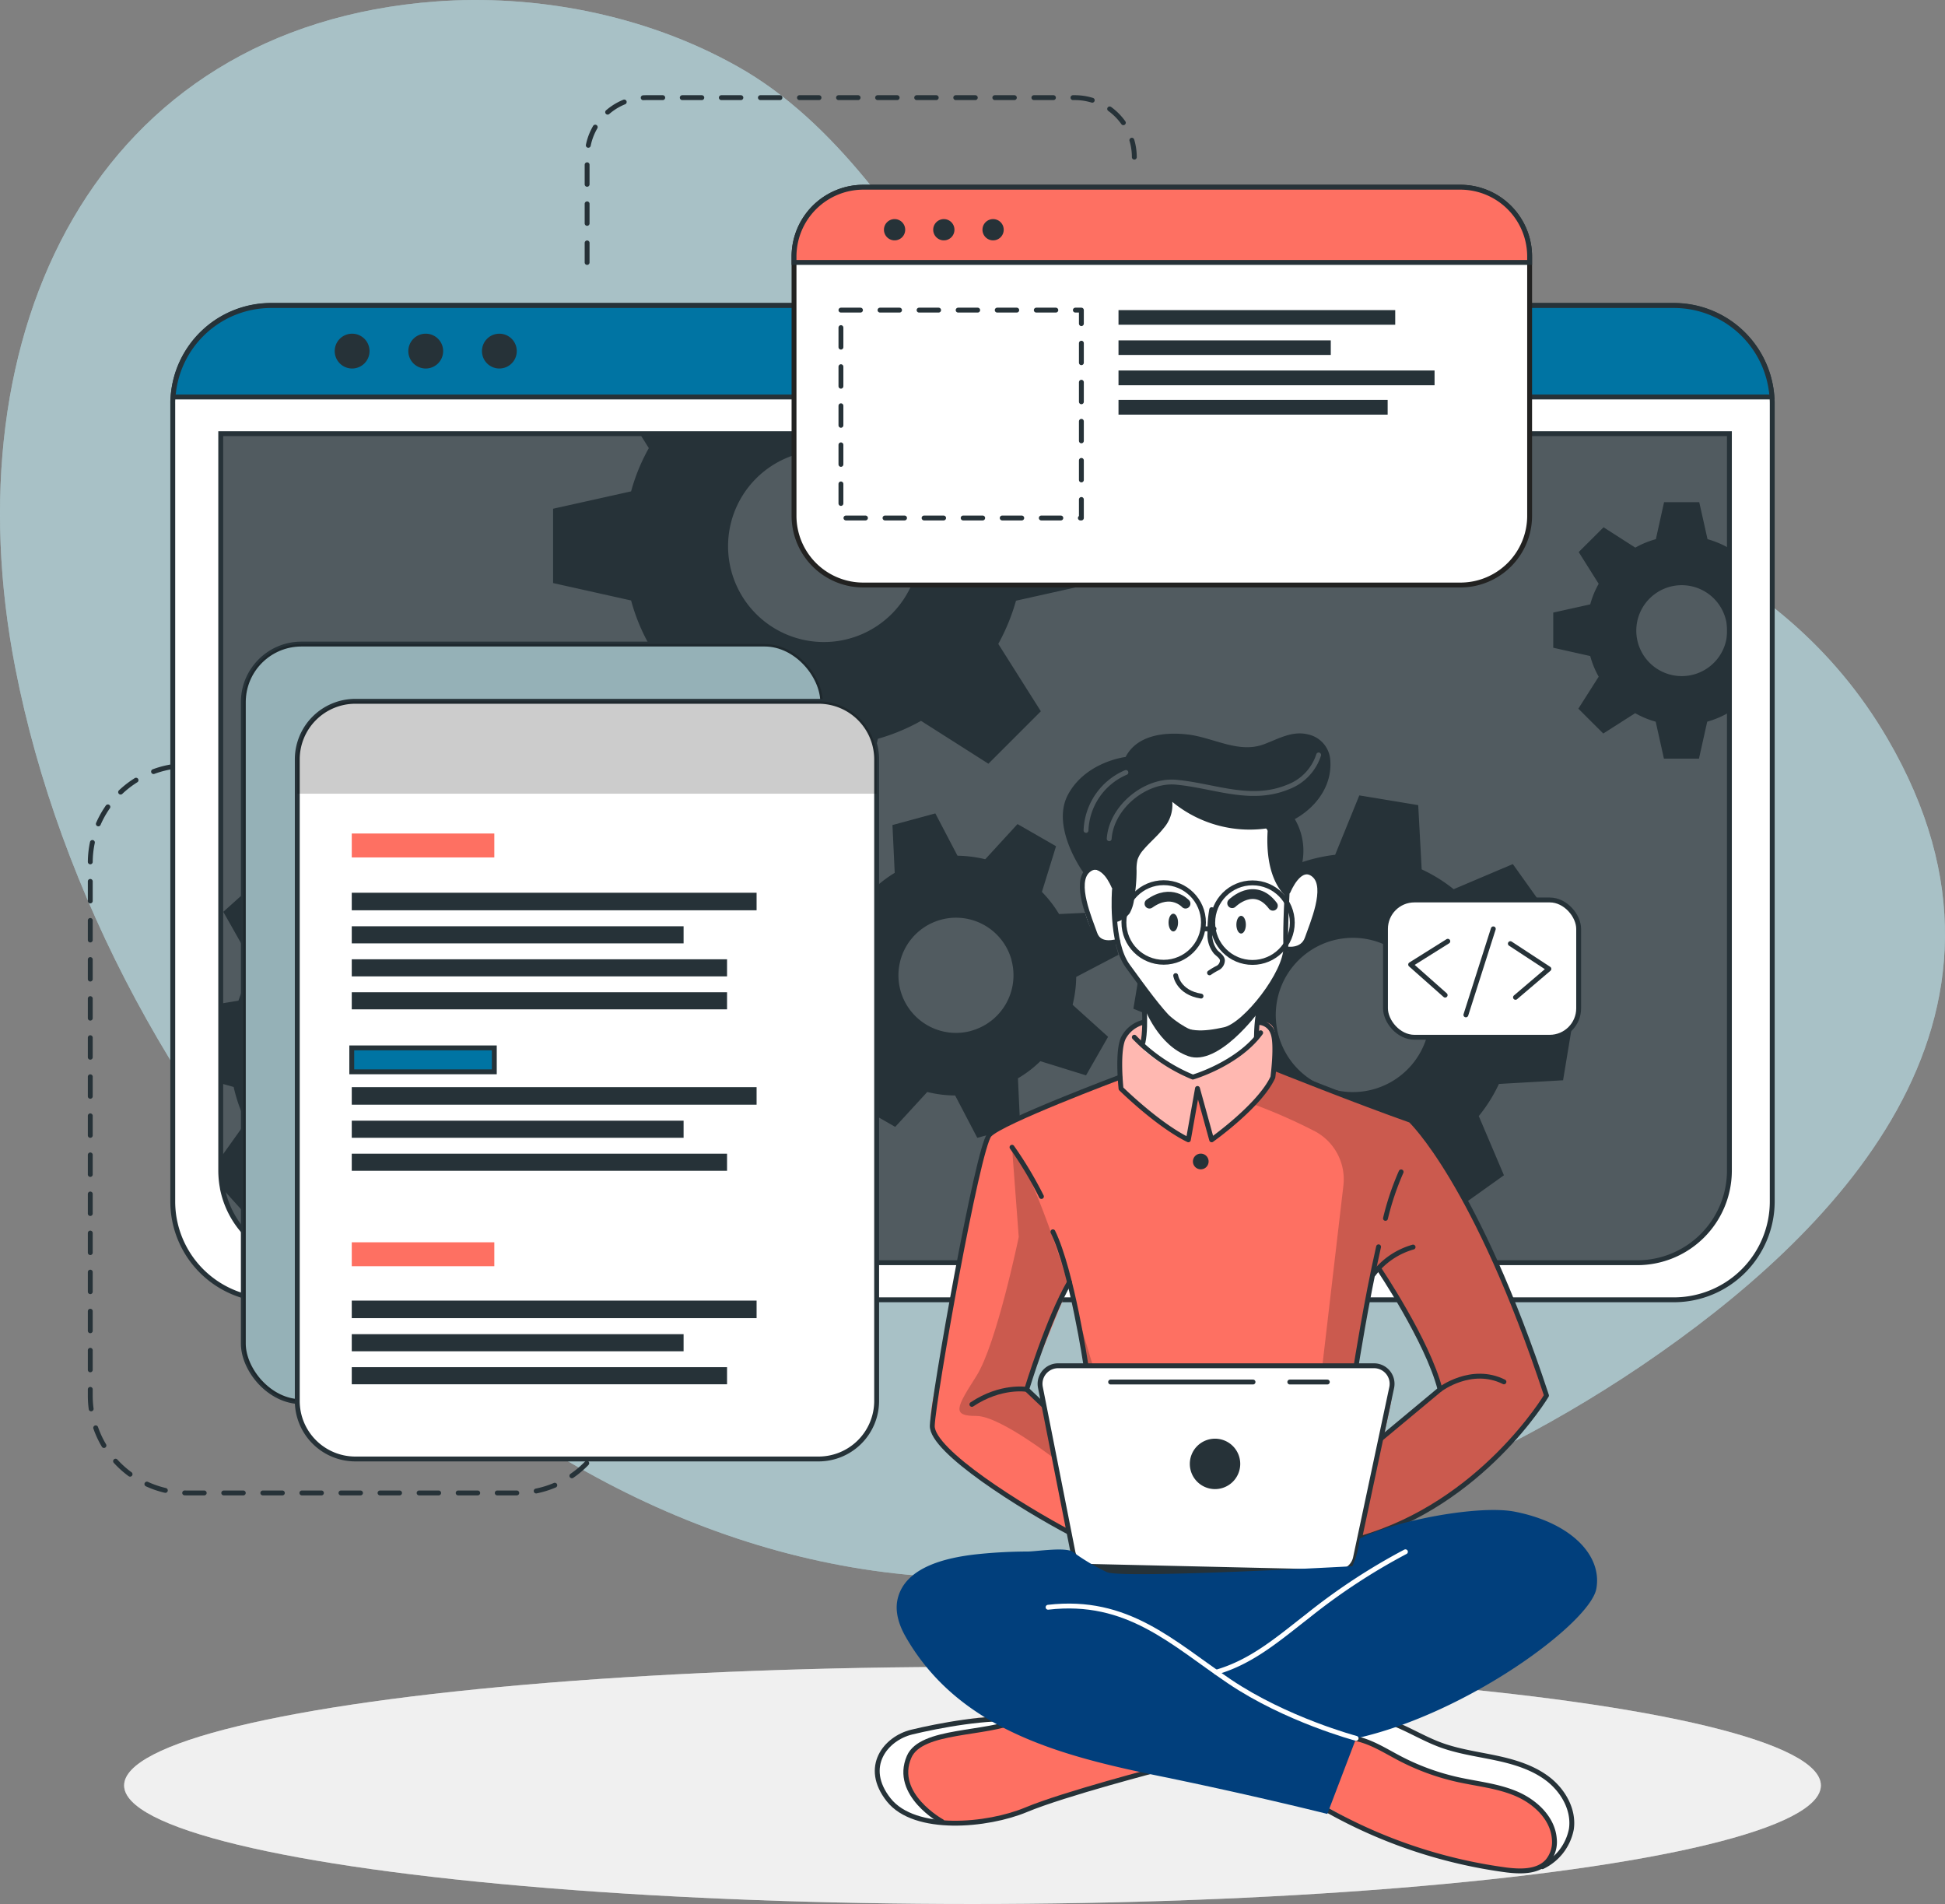 <svg id="Layer_1" data-name="Layer 1" xmlns="http://www.w3.org/2000/svg" viewBox="0 0 439.08 429.77"><rect x="0" y="0" width="439.08" height="429.77" fill="#808080" stroke="none"/><defs><style>.cls-1{opacity:0.7;}.cls-12,.cls-2,.cls-3{fill:#badde5;}.cls-3{opacity:0.7;}.cls-13,.cls-20,.cls-3,.cls-6,.cls-9{isolation:isolate;}.cls-11,.cls-17,.cls-19,.cls-20,.cls-21,.cls-22,.cls-24,.cls-4{fill:none;}.cls-10,.cls-11,.cls-12,.cls-16,.cls-17,.cls-19,.cls-21,.cls-22,.cls-4,.cls-7{stroke:#263238;}.cls-17,.cls-19,.cls-20,.cls-21,.cls-22,.cls-24,.cls-4,.cls-7{stroke-linecap:round;stroke-linejoin:round;}.cls-10,.cls-11,.cls-12,.cls-15,.cls-16,.cls-17,.cls-20,.cls-24,.cls-4,.cls-7{stroke-width:1.1px;}.cls-4{stroke-dasharray:4.41;}.cls-5{fill:#e0e0e0;}.cls-15,.cls-18,.cls-6,.cls-7,.cls-9{fill:#fff;}.cls-6{opacity:0.5;}.cls-8{fill:#263238;}.cls-13,.cls-20,.cls-9{opacity:0.2;}.cls-10{fill:#0074a3;}.cls-10,.cls-11,.cls-12,.cls-15,.cls-16{stroke-miterlimit:10;}.cls-14,.cls-16{fill:#fe7062;}.cls-15{stroke:#222221;}.cls-19{stroke-width:2.21px;}.cls-20,.cls-24{stroke:#fff;}.cls-21{stroke-width:1.1px;}.cls-22{stroke-width:1.1px;}.cls-23{fill:#013f7c;}</style></defs><g id="freepik--background-simple--inject-38" class="cls-1"><path class="cls-2" d="M456.55,209.11c-48.74-83.48-180.95-53.75-207.95-94.35C234.77,94,219.3,69.87,196.86,57.34c-21.39-12-46.19-16.21-67.81-14.63C51.84,48.36,19.11,117.44,33.94,193.3,53.74,294.49,143.44,397.86,250,398.58c55.74.42,109-19.58,150.7-47.71l.93-.63C443.33,321.85,493.77,272.84,456.55,209.11Z" transform="translate(-30.46 -42.39)"/><path class="cls-3" d="M456.55,209.11c-48.74-83.48-180.95-53.75-207.95-94.35C234.77,94,219.3,69.87,196.86,57.34c-21.39-12-46.19-16.21-67.81-14.63C51.84,48.36,19.11,117.44,33.94,193.3,53.74,294.49,143.44,397.86,250,398.58c55.74.42,109-19.58,150.7-47.71l.93-.63C443.33,321.85,493.77,272.84,456.55,209.11Z" transform="translate(-30.46 -42.39)"/></g><g id="freepik--Lines--inject-38"><path class="cls-4" d="M78.19,215.18H72.77a21.93,21.93,0,0,0-21.93,21.93V357.45a21.93,21.93,0,0,0,21.93,21.93h74.36a21.93,21.93,0,0,0,21.93-21.93h0" transform="translate(-30.46 -42.39)"/><path class="cls-4" d="M163,101.63V77.86a13.43,13.43,0,0,1,13.4-13.43h96.7a13.43,13.43,0,0,1,13.43,13.43h0" transform="translate(-30.46 -42.39)"/></g><g id="freepik--Shadow--inject-38"><ellipse class="cls-5" cx="219.54" cy="403.01" rx="191.52" ry="26.76"/><ellipse class="cls-6" cx="219.54" cy="403.01" rx="191.52" ry="26.76"/></g><g id="freepik--Window--inject-38"><path class="cls-7" d="M430.54,133.52V313.58a22.2,22.2,0,0,1-22.19,22.2H91.65a22.2,22.2,0,0,1-22.19-22.2V133.52a11.86,11.86,0,0,1,.07-1.56,22.18,22.18,0,0,1,22.12-20.64h316.7A22.18,22.18,0,0,1,430.47,132,14.91,14.91,0,0,1,430.54,133.52Z" transform="translate(-30.46 -42.39)"/><path class="cls-8" d="M80.26,140.28H420.87V306.61a20.8,20.8,0,0,1-20.8,20.8h-299a20.8,20.8,0,0,1-20.8-20.8V140.28h0Z" transform="translate(-30.46 -42.39)"/><path class="cls-9" d="M420.88,140.28V306.61a20.7,20.7,0,0,1-20.57,20.8H100.83a20.7,20.7,0,0,1-20.57-20.8V140.28Z" transform="translate(-30.46 -42.39)"/><path class="cls-10" d="M430.47,132H69.53a22.18,22.18,0,0,1,22.12-20.64h316.7A22.18,22.18,0,0,1,430.47,132Z" transform="translate(-30.46 -42.39)"/><path class="cls-8" d="M113.88,121.64a3.93,3.93,0,1,1-3.93-3.93,3.93,3.93,0,0,1,3.93,3.93Z" transform="translate(-30.46 -42.39)"/><path class="cls-8" d="M130.5,121.64a3.93,3.93,0,1,1-3.93-3.93,3.93,3.93,0,0,1,3.93,3.93Z" transform="translate(-30.46 -42.39)"/><circle class="cls-8" cx="112.73" cy="79.25" r="3.93"/><path class="cls-11" d="M420.87,140.28V306.61a20.8,20.8,0,0,1-20.8,20.8h-299a20.8,20.8,0,0,1-20.4-16.76v-.06a21.51,21.51,0,0,1-.38-4V140.28Z" transform="translate(-30.46 -42.39)"/><path class="cls-8" d="M420.55,166a20.94,20.94,0,0,0-4.62-1.91l-1.87-8.35h-7.94l-1.85,8.35a20,20,0,0,0-4.64,1.91l-7.17-4.59L386.85,167l4.51,7.17a20,20,0,0,0-1.91,4.64l-8.35,1.85v7.94l8.35,1.87a20.14,20.14,0,0,0,1.91,4.66l-4.59,7.22,5.62,5.61,7.21-4.59a20.39,20.39,0,0,0,4.63,1.92l1.86,8.34H414l1.86-8.34a21,21,0,0,0,4.62-1.92l.37.24V165.8Zm-10.44,29a10.26,10.26,0,1,1,10.26-10.26h0A10.25,10.25,0,0,1,410.12,195Z" transform="translate(-30.46 -42.39)"/><path class="cls-8" d="M277.45,174.05V157.31l-17.6-3.91a45.42,45.42,0,0,0-4-9.77l2.13-3.35h-83.1l2.05,3.26a43,43,0,0,0-4,9.76l-17.61,3.92V174l17.61,3.93a43.62,43.62,0,0,0,4,9.84L167.26,203l11.85,11.84,15.2-9.68a44.67,44.67,0,0,0,9.77,4.05L208,226.74h16.7l3.94-17.59a44.64,44.64,0,0,0,9.74-4.05l15.21,9.68,11.84-11.84-9.61-15.21a46,46,0,0,0,4-9.75Zm-61,13.26a21.63,21.63,0,1,1,21.63-21.63,21.62,21.62,0,0,1-21.63,21.63Z" transform="translate(-30.46 -42.39)"/><path class="cls-8" d="M166.38,289l.71-13.29-13.77-3.88a37.57,37.57,0,0,0-2.82-7.9l8.32-11.68-8.92-9.89-12.46,7a36.25,36.25,0,0,0-7.59-3.63l-2.38-14.12L114.19,231l-3.84,13.81a34.56,34.56,0,0,0-7.9,2.8L90.78,239.3l-9.91,8.91,7.06,12.47a35,35,0,0,0-3.64,7.58l-4,.66v18l2.92.82A34.61,34.61,0,0,0,86,295.65l-5.74,8.05.38,6.89v.06l5.93,6.57,12.48-7.05a34.67,34.67,0,0,0,7.61,3.67L109,327.4h0l.11.57,13.28.7.35-1.27h0l3.49-12.53a36,36,0,0,0,7.94-2.8l11.65,8.3,9.9-8.9-7-12.48a34.31,34.31,0,0,0,3.59-7.57Zm-35.27-20.75a17.2,17.2,0,1,0-1.29,24.29h0a17.2,17.2,0,0,0,1.28-24.24Z" transform="translate(-30.46 -42.39)"/><path class="cls-8" d="M272.6,269.19a27.25,27.25,0,0,0,.81-6.29l9.55-5-2.64-9.69-10.78.5a27.17,27.17,0,0,0-3.87-5l3.19-10.31-8.7-5-7.28,7.94a28.8,28.8,0,0,0-6.27-.8l-5-9.55-9.68,2.63.51,10.79a27.17,27.17,0,0,0-5,3.87l-10.32-3.19-5,8.69,8,7.27a26,26,0,0,0-.79,6.27l-9.57,5L212.4,277l10.8-.51a25.24,25.24,0,0,0,3.85,5l-3.21,10.26,8.71,5,7.24-7.88a26.18,26.18,0,0,0,6.29.79l5,9.56,9.68-2.63-.43-9.22-.07-1.58a26.11,26.11,0,0,0,5.06-3.87l10.31,3.2,4.26-7.44.72-1.26Zm-22.87,5.88a13,13,0,1,1,9.08-16l0,.09a13,13,0,0,1-9.1,15.9Z" transform="translate(-30.46 -42.39)"/><path class="cls-8" d="M383.32,286.23l2.2-13.3-13.46-5.41a35.38,35.38,0,0,0-1.93-8.3l9.69-10.79-7.84-11-13.36,5.67a35.38,35.38,0,0,0-7.22-4.48l-.78-14.49-13.3-2.2-5.45,13.4a37.28,37.28,0,0,0-8.27,1.95l-10.82-9.69-10.95,7.84,5.68,13.35a36.45,36.45,0,0,0-4.05,6.29c-.15.31-.31.62-.45.93l-14.48.8-2.21,13.28,2.18.88,11.28,4.55a35.56,35.56,0,0,0,1.93,8.26L292,294.63l7.85,11,13.35-5.7a35.22,35.22,0,0,0,7.21,4.52l.75,14.42,13.29,2.2,5.44-13.3a35.13,35.13,0,0,0,8.28-1.94l10.8,9.69,11-7.85-5.68-13.36a34.78,34.78,0,0,0,4.55-7.25Zm-37.3-.6a17.41,17.41,0,1,1,4-24.29h0a17.4,17.4,0,0,1-4,24.29Z" transform="translate(-30.46 -42.39)"/></g><g id="freepik--Graphics--inject-38"><rect class="cls-12" x="54.93" y="145.38" width="130.8" height="171.01" rx="13.11"/><rect class="cls-13" x="54.93" y="145.38" width="130.8" height="171.01" rx="13.11"/><path class="cls-7" d="M228.36,213.8V358.59a13.11,13.11,0,0,1-13.1,13.12H110.67a13.11,13.11,0,0,1-13.1-13.12h0V213.8a13.11,13.11,0,0,1,13.1-13.11H215.25a13.11,13.11,0,0,1,13.11,13.11Z" transform="translate(-30.46 -42.39)"/><path class="cls-13" d="M228.36,213.8v7.75H97.57V213.8a13.11,13.11,0,0,1,13.1-13.11H215.25a13.11,13.11,0,0,1,13.11,13.11Z" transform="translate(-30.46 -42.39)"/><rect class="cls-14" x="79.41" y="188.14" width="32.18" height="5.4"/><rect class="cls-10" x="79.41" y="236.53" width="32.18" height="5.4"/><rect class="cls-14" x="79.41" y="280.41" width="32.18" height="5.4"/><rect class="cls-8" x="79.41" y="201.51" width="91.39" height="3.96"/><rect class="cls-8" x="79.41" y="209.08" width="74.91" height="3.86"/><rect class="cls-8" x="79.41" y="216.53" width="84.72" height="3.86"/><rect class="cls-8" x="79.41" y="223.97" width="84.72" height="3.86"/><rect class="cls-8" x="79.41" y="245.39" width="91.39" height="3.96"/><rect class="cls-8" x="79.41" y="252.96" width="74.91" height="3.86"/><rect class="cls-8" x="79.41" y="260.41" width="84.72" height="3.86"/><rect class="cls-8" x="79.41" y="293.57" width="91.39" height="3.96"/><rect class="cls-8" x="79.41" y="301.15" width="74.91" height="3.86"/><rect class="cls-8" x="79.41" y="308.6" width="84.72" height="3.86"/><path class="cls-15" d="M375.77,100.29v58.52a15.63,15.63,0,0,1-15.63,15.63H225.35a15.63,15.63,0,0,1-15.64-15.62h0V100.29a15.65,15.65,0,0,1,15.64-15.64H360.13A15.64,15.64,0,0,1,375.77,100.29Z" transform="translate(-30.46 -42.39)"/><path class="cls-16" d="M375.77,100.29v1.34H209.71v-1.34a15.65,15.65,0,0,1,15.64-15.64H360.13A15.64,15.64,0,0,1,375.77,100.29Z" transform="translate(-30.46 -42.39)"/><path class="cls-8" d="M234.11,95.94a2.4,2.4,0,1,1,0-3.39h0A2.41,2.41,0,0,1,234.11,95.94Z" transform="translate(-30.46 -42.39)"/><path class="cls-8" d="M245.23,95.94a2.4,2.4,0,1,1,0-3.39h0A2.41,2.41,0,0,1,245.23,95.94Z" transform="translate(-30.46 -42.39)"/><path class="cls-8" d="M256.35,95.94a2.4,2.4,0,1,1,0-3.39h0A2.41,2.41,0,0,1,256.35,95.94Z" transform="translate(-30.46 -42.39)"/><rect class="cls-4" x="189.84" y="70" width="54.28" height="46.92"/><rect class="cls-8" x="252.5" y="70" width="62.47" height="3.3"/><rect class="cls-8" x="252.5" y="76.83" width="47.92" height="3.29"/><rect class="cls-8" x="252.5" y="83.63" width="71.35" height="3.33"/><rect class="cls-8" x="252.5" y="90.26" width="60.76" height="3.33"/><rect class="cls-7" x="312.77" y="203.14" width="43.61" height="30.99" rx="6.53"/><polyline class="cls-17" points="326.84 212.46 318.45 217.72 326.24 224.62"/><polyline class="cls-17" points="342.12 225.12 349.66 218.7 340.96 213"/><line class="cls-17" x1="330.92" y1="229.08" x2="337.11" y2="209.66"/></g><g id="freepik--Character--inject-38"><path class="cls-14" d="M296.86,440.47s-29,8.31-33.05,9.75c-3.68,1.3-13.66,4.8-21.15,3.71a15.68,15.68,0,0,1-2.14-.46c-7.59-2.26-11-4.37-12-9.14s2.78-8.29,6.42-10.54,23.38-4.6,23.38-4.6l4.77,1.4h0Z" transform="translate(-30.46 -42.39)"/><path class="cls-18" d="M242.66,453.93a15.68,15.68,0,0,1-2.14-.46c-7.59-2.26-11-4.37-12-9.14s2.78-8.29,6.42-10.54,23.38-4.6,23.38-4.6l4.77,1.4c-4.32,2-20.4,3.09-23.91,5.11s-5.2,5.82-3.13,11C237.16,449.4,240.12,452.05,242.66,453.93Z" transform="translate(-30.46 -42.39)"/><path class="cls-17" d="M292.5,441.65s-21.78,5.64-30.42,9.25-25.11,5.19-31-2.25-.68-13.86,5.19-15.29,17.74-3.68,24.22-2.77" transform="translate(-30.46 -42.39)"/><path class="cls-17" d="M243.09,453.54s-11.08-6.08-7.4-14.6c2.72-6.28,17.5-4.92,24.82-8.35" transform="translate(-30.46 -42.39)"/><path class="cls-14" d="M385.19,455.28c-.3,3-1.35,5.81-4.35,7.58-2,1.18-4.84,1.88-8.91,1.84-10.17-.13-29.29-7.4-29.29-7.4l-17.9-9.9,9.31-14.73,2.55-4,6.58,1.48s5.45,3.09,10.93,5.55,18.79,3,23.48,6.77S385.7,450.34,385.19,455.28Z" transform="translate(-30.46 -42.39)"/><path class="cls-18" d="M385.19,455.28c-.3,3-1.35,5.81-4.35,7.58a13.4,13.4,0,0,0-.5-8.94c-2-4.49-8.51-8.45-17.07-9.11s-15.11-4.66-18.54-6.45c-2.68-1.39-8.33-4.43-10.68-5.69l2.55-4,6.58,1.48s5.45,3.09,10.93,5.55,18.79,3,23.48,6.77S385.7,450.34,385.19,455.28Z" transform="translate(-30.46 -42.39)"/><path class="cls-17" d="M328.71,450.18a112.91,112.91,0,0,0,41.9,14.31c3.26.39,7.05.45,9.23-2a6.84,6.84,0,0,0,1.5-5.11c-.39-4.6-4.26-8.24-8.5-10.07s-8.91-2.25-13.42-3.26a53.38,53.38,0,0,1-12.9-4.72c-3.24-1.69-6.37-3.74-9.94-4.5s-7.82.16-9.73,3.28" transform="translate(-30.46 -42.39)"/><path class="cls-17" d="M378.64,463.74a11.9,11.9,0,0,0,6.55-8.46c.65-4.33-1.82-8.69-5.29-11.35s-7.82-3.92-12.11-4.81S359.11,437.63,355,436c-6.27-2.46-12.46-7.3-19-5.57" transform="translate(-30.46 -42.39)"/><path class="cls-14" d="M348.91,295.26l-30.29-11.52-.38-.15s.11-.8.2-2c.19-2.42.29-6.36-.85-7.69-1.69-2-6.47-.32-11.14-2.46s-13.3,1.69-13.3,1.69-6.24-1.15-9,3.35c-1.4,3.63-.92,9-.92,9l-.57.2c-3.61,1.35-23.25,8.74-27.4,11.71-4.59,3.25-9.67,36.62-11.3,46.42s-4.53,18.63-3.06,22,22.57,19.62,34.71,23.81,55.19,3,55.19,3,.7-.19,1.95-.59c7.28-2.34,33.11-12,46.82-34.68C379.59,357.39,366.31,313.86,348.91,295.26Zm-81.84,56.13c-2.23,1.58-1,7.7-1,7.7l-3.79-3.34,9.52-23.41,4.06,18S269.3,349.82,267.07,351.39Zm76.16,14.87c-1.05.54,3-10.71,1.08-13.26s-7.71-2.31-7.71-2.31l.49-3.07,3.43-17.6,1.14-1.35s11.78,20.19,13.89,27.31C355.55,356,342.71,366.26,343.23,366.26Z" transform="translate(-30.46 -42.39)"/><path class="cls-18" d="M291.72,222.25l-15.64,16.6s-2.15,1.91-1.3,6.72,2.85,9,4.36,9.28a21,21,0,0,0,3.62.32s3.35,7.26,5.73,10.11c0,0,.82,11.21.38,14.32,0,0,5.62,4.91,10.91,5.53s13.46-7.48,13.46-7.48l2-9.92s4.8-7.28,5.12-9.22,2.52-1.44,3.6-2.4,3.57-5.23,4-9.27.44-8.68-4.25-7.32c-4.07-1.09-1.52-9.69-1.52-9.69l-7.15-6.3Z" transform="translate(-30.46 -42.39)"/><path class="cls-6" d="M318.62,283.74a19.57,19.57,0,0,1-.81,1.81c-2.58,4.86-13.82,14.13-13.82,14.13l-3.4-10.45-1.86,10.45c-3.75-1.64-15.19-11.55-15.19-11.55s-.39-.93-.86-2.38l.57-.2s-.48-5.41.92-9c2.74-4.5,9-3.35,9-3.35s8.63-3.83,13.3-1.69,9.45.48,11.14,2.46.65,9.66.65,9.66Z" transform="translate(-30.46 -42.39)"/><path class="cls-13" d="M348.91,295.26l-30.29-11.52-.38-.15s.11-.8.2-2l-.63,3.93-4.48,6.08a123.59,123.59,0,0,1,14,6.16,12.28,12.28,0,0,1,6.4,12.24l-5.58,47.75-2.29,27.11,6.91,7.17c7.28-2.34,33.11-12,46.82-34.68C379.59,357.39,366.31,313.86,348.91,295.26Zm-5.68,71c-1.05.54,3-10.71,1.08-13.26s-7.71-2.31-7.71-2.31l.49-3.07,3.43-17.6,1.14-1.35s11.78,20.19,13.89,27.31C355.55,356,342.71,366.26,343.23,366.26Z" transform="translate(-30.46 -42.39)"/><path class="cls-13" d="M277.87,353l-4.71-15.74s-8.45-28.81-14.24-35.91l1.52,20.26s-5,24.2-9.57,31.39-5.59,9,0,9,19.2,10.84,19.2,10.84l-1.05-9ZM266,359.09l-3.79-3.34,9.52-23.41,4.06,18s-6.52-.49-8.75,1.08S266,359.09,266,359.09Z" transform="translate(-30.46 -42.39)"/><path class="cls-17" d="M288.49,265.28s.86,8.49,0,12.37" transform="translate(-30.46 -42.39)"/><path class="cls-17" d="M314.11,276.51a36.3,36.3,0,0,1,.94-8.11" transform="translate(-30.46 -42.39)"/><path class="cls-17" d="M316.38,228.58s5.14,6.45,4.87,11.33-.65,10.66-.52,16.32-9.09,17.52-13.83,18.57-8.82,1.32-11.85-1.71-6.06-7.24-10-12.64-3-17.25-3-17.25" transform="translate(-30.46 -42.39)"/><path class="cls-17" d="M304,247.71a26.82,26.82,0,0,0-.4,5.37,6.06,6.06,0,0,0,1.32,4.2c.57.58,1.39,1.05,1.5,1.85a2,2,0,0,1-1.06,1.75,15,15,0,0,0-1.85,1.1" transform="translate(-30.46 -42.39)"/><path class="cls-17" d="M295.87,262.6s.59,3.83,5.72,4.63" transform="translate(-30.46 -42.39)"/><path class="cls-8" d="M296.4,250.63c0,1.11-.48,2-1.07,2s-1.07-.89-1.07-2,.48-2,1.07-2S296.4,249.53,296.4,250.63Z" transform="translate(-30.46 -42.39)"/><path class="cls-8" d="M311.71,251.11c0,1.11-.48,2-1.07,2s-1.07-.9-1.07-2,.48-2,1.07-2S311.71,250,311.71,251.11Z" transform="translate(-30.46 -42.39)"/><path class="cls-19" d="M308.62,246.26s5-5,9.19.58" transform="translate(-30.46 -42.39)"/><path class="cls-19" d="M298.09,246.36s-3.16-3.54-8.14,0" transform="translate(-30.46 -42.39)"/><path class="cls-8" d="M288.87,270s3.05,8.4,9.86,10.79,15.85-10,15.85-10l-.47-1.61s-5.93,7.7-12.52,6.39-13.1-10.25-13.1-10.25Z" transform="translate(-30.46 -42.39)"/><path class="cls-17" d="M282.76,254.85s-4.06,1.43-5.14-1.73-4.78-11.49-1.54-14.27,5.84,3.67,5.84,3.67" transform="translate(-30.46 -42.39)"/><path class="cls-17" d="M320.72,256.57s3.77.76,4.85-2.4,4.78-11.49,1.54-14.27-5.84,3.67-5.84,3.67" transform="translate(-30.46 -42.39)"/><path class="cls-8" d="M281.92,250.63a5.6,5.6,0,0,0,3.56-2.1,8.56,8.56,0,0,0,1-3.19,37.59,37.59,0,0,0,.56-6.44,8.84,8.84,0,0,1,.23-2.51,6.57,6.57,0,0,1,1.36-2.23c1.41-1.66,3.12-3.06,4.47-4.78a8,8,0,0,0,2-6,27.46,27.46,0,0,0,22.47,5.81c7.15-1.4,14-7.67,13.17-15.55a6.37,6.37,0,0,0-5-5.48c-3.53-.88-6.7,1-9.9,2.21-5.83,2.2-11.54-1.58-17.43-2.21-5-.55-11.23.08-13.85,5.09,0,0-9,1.06-13,8.5s3.57,17.73,3.57,17.73,3-3.68,6.93,3.76Z" transform="translate(-30.46 -42.39)"/><path class="cls-8" d="M317,226.68s-2.34,12.2,3.77,18.11c0,0,1.34-3.67,2.69-4.57a14.14,14.14,0,0,0-1.07-13.54C317.87,219.58,317,226.68,317,226.68Z" transform="translate(-30.46 -42.39)"/><path class="cls-20" d="M328.14,212.8a11.49,11.49,0,0,1-7,7.27c-8.48,3.46-16.71-.37-25.21-1.12-6.93-.62-14.58,5.64-15.07,12.76" transform="translate(-30.46 -42.39)"/><path class="cls-20" d="M275.63,229.83a14.81,14.81,0,0,1,9-13.08" transform="translate(-30.46 -42.39)"/><path class="cls-17" d="M286.53,276.51a38.7,38.7,0,0,0,13.21,9s10.15-2.95,15.31-10" transform="translate(-30.46 -42.39)"/><circle class="cls-21" cx="262.7" cy="208.22" r="8.98"/><circle class="cls-22" cx="282.75" cy="208.26" r="8.98"/><path class="cls-17" d="M288.49,273.16a7,7,0,0,0-4.33,3.35c-1.59,2.8-.63,11.61-.63,11.61s8.21,8.12,15.2,11.55l2.06-11.59,3.2,11.59s10.82-7.65,13.82-14.12c0,0,1-7.55,0-10a3.49,3.49,0,0,0-3.23-2.37" transform="translate(-30.46 -42.39)"/><path class="cls-17" d="M275.63,350.7s-3.21-21.5-7.48-30.27" transform="translate(-30.46 -42.39)"/><path class="cls-17" d="M258.92,301.35a86,86,0,0,1,6.64,11.11" transform="translate(-30.46 -42.39)"/><path class="cls-17" d="M343.23,317.4a61.61,61.61,0,0,1,3.53-10.49" transform="translate(-30.46 -42.39)"/><path class="cls-17" d="M336.6,350.7s2.31-14.74,5.07-26.88" transform="translate(-30.46 -42.39)"/><path class="cls-17" d="M340.52,330a17,17,0,0,1,8.94-6.12" transform="translate(-30.46 -42.39)"/><path class="cls-17" d="M318.25,283.59s18.63,7.45,30.66,11.68c0,0,14.8,13.91,30.67,62.12,0,0-14.54,24.46-42.2,32.3" transform="translate(-30.46 -42.39)"/><path class="cls-17" d="M342.18,367.13,355.55,356s7.07-5.37,14.42-1.7" transform="translate(-30.46 -42.39)"/><path class="cls-17" d="M341.67,328.67S352.72,345,355.55,356" transform="translate(-30.46 -42.39)"/><path class="cls-17" d="M266.15,359.71,262.24,356s-5.8-1-12.38,3.39" transform="translate(-30.46 -42.39)"/><path class="cls-17" d="M262.24,356s4.86-16,9.65-24.19" transform="translate(-30.46 -42.39)"/><path class="cls-17" d="M283.25,285.55s-26.81,10.06-29.44,13-12.62,59.19-12.89,65.63c-.23,5.76,20.65,18.69,31,24.14" transform="translate(-30.46 -42.39)"/><path class="cls-8" d="M303.3,304.56a1.77,1.77,0,1,1-1.77-1.77h0a1.76,1.76,0,0,1,1.77,1.75Z" transform="translate(-30.46 -42.39)"/><path class="cls-8" d="M334.32,398.78h-61a1.43,1.43,0,0,1-1.43-1.43h0a1.43,1.43,0,0,1,1.43-1.43h61a1.43,1.43,0,0,1,1.43,1.43h0A1.43,1.43,0,0,1,334.32,398.78Z" transform="translate(-30.46 -42.39)"/><path class="cls-7" d="M336.46,394l8.17-38.4a4.08,4.08,0,0,0-4-4.93h-71.3a4.08,4.08,0,0,0-4.08,4.08,4.26,4.26,0,0,0,.08.8l7.33,37.12a4.08,4.08,0,0,0,3.91,3.29l55.79,1.28A4.1,4.1,0,0,0,336.46,394Z" transform="translate(-30.46 -42.39)"/><path class="cls-8" d="M310.44,372.83a5.69,5.69,0,1,1-5.69-5.7,5.69,5.69,0,0,1,5.69,5.7Z" transform="translate(-30.46 -42.39)"/><line class="cls-17" x1="291.17" y1="311.95" x2="299.64" y2="311.95"/><line class="cls-17" x1="250.72" y1="311.95" x2="282.87" y2="311.95"/><path class="cls-23" d="M336.6,434.77l-6.5,17.06s-16.58-4.18-37.81-8.53c-22.21-4.55-45.4-10.44-57.43-31.55-1.46-2.57-2.44-5.61-1.75-8.49,1.73-7.29,11.22-9.27,17.47-10a111.37,111.37,0,0,1,11.83-.66c2,0,8.65-1.09,10.26.1a47.13,47.13,0,0,0,7.71,4.57c3.55,1.51,55.37-1.35,55.37-1.35a18.7,18.7,0,0,0,1.63-6.23c8.15-4.14,27-7.64,35-6.09,12.53,2.43,19.84,9.74,18.45,17.4S361.76,429.2,336.6,434.77Z" transform="translate(-30.46 -42.39)"/><path class="cls-24" d="M336.6,434.77s-15.77-4.18-28.65-12.88-22.94-18.8-40.89-16.71" transform="translate(-30.46 -42.39)"/><path class="cls-24" d="M305,419.84c8.14-2.34,14.11-7.61,20.64-12.66a139.36,139.36,0,0,1,22.09-14.52" transform="translate(-30.46 -42.39)"/><line class="cls-17" x1="271.67" y1="209.66" x2="274.06" y2="209.66"/></g></svg>